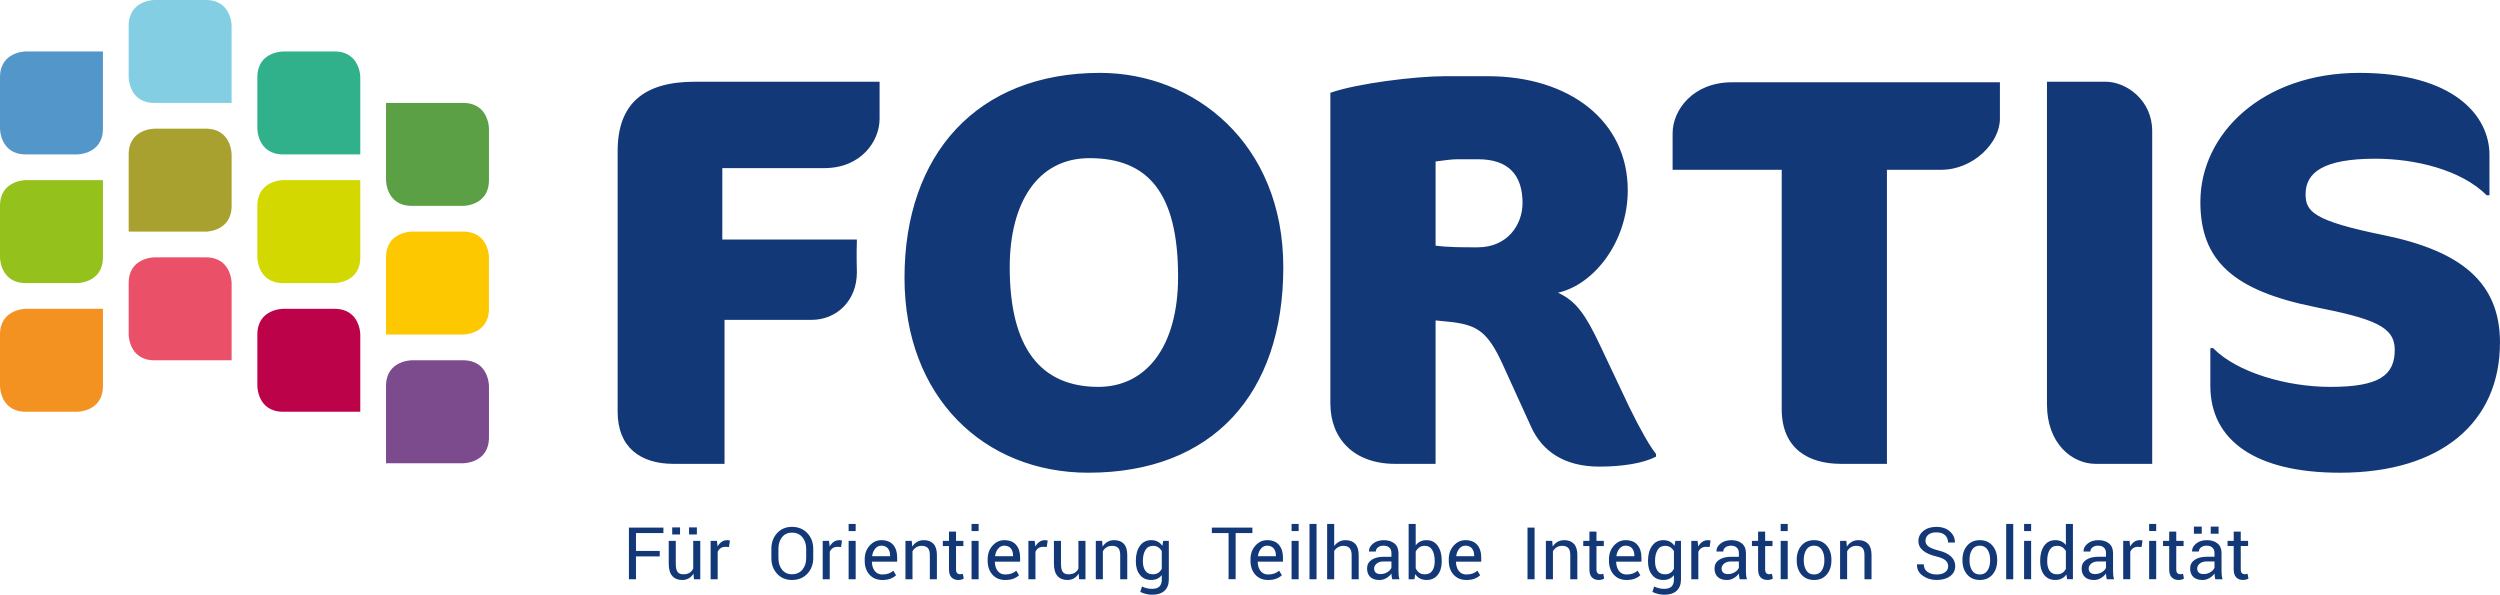 <svg xmlns="http://www.w3.org/2000/svg" fill="none" viewBox="0 0 550.74 131.01"><path d="m17.008 62.363s5.669 0 5.669-5.669v-17.009h-17.008s-5.669 0-5.669 5.669v11.339s0 5.669 5.669 5.669h11.339z" fill="#94c11c"/><path d="m34.016 28.347s-5.669 0-5.669 5.669v17.008h17.008s5.669 0 5.669-5.669v-11.339s0-5.669-5.669-5.669z" fill="#a8a12f"/><path d="m73.701 62.363s5.669 0 5.669-5.669v-17.009h-17.008s-5.669 0-5.669 5.669v11.339s0 5.669 5.669 5.669h11.339z" fill="#d3d800"/><path d="m90.709 51.024s-5.669 0-5.669 5.669v17.007h17.008s5.669 0 5.669-5.669v-11.337s0-5.669-5.669-5.669h-11.339z" fill="#fec800"/><path d="m17.008 90.709s5.669 0 5.669-5.669v-17.008h-17.008s-5.669 0-5.669 5.669v11.339s0 5.669 5.669 5.669z" fill="#f39220"/><path d="m28.347 73.701s0 5.669 5.669 5.669h17.008v-17.008s0-5.669-5.669-5.669h-11.339s-5.669 0-5.669 5.669z" fill="#ea5068"/><path d="m56.694 85.04s0 5.669 5.669 5.669h17.008v-17.008s0-5.669-5.669-5.669h-11.339s-5.669 0-5.669 5.669z" fill="#bc0248"/><path d="m90.709 79.371s-5.669 0-5.669 5.669v17.008h17.008s5.669 0 5.669-5.669v-11.339s0-5.669-5.669-5.669z" fill="#7c4b8d"/><path d="m17.008 34.016s5.669 0 5.669-5.669v-17.008h-17.008s-5.669 0-5.669 5.669v11.339s0 5.669 5.669 5.669z" fill="#5396c9"/><path d="m28.347 17.009s0 5.669 5.669 5.669h17.008v-17.009s0-5.669-5.669-5.669h-11.339s-5.669 0-5.669 5.669z" fill="#84cee4"/><path d="m56.694 28.347s0 5.669 5.669 5.669h17.008v-17.008s0-5.669-5.669-5.669h-11.339s-5.669 0-5.669 5.669z" fill="#31b18b"/><path d="m107.717 28.347s0-5.669-5.669-5.669h-17.008v17.008s0 5.669 5.669 5.669h11.339s5.669 0 5.669-5.669z" fill="#5ca045"/><g fill="#133878"><path d="m492.075 117.108v2.039h-1.356v1.142h1.356v5.132c0 .808.187 1.4.561 1.778.373.378.876.565 1.507.565.226 0 .451-.03.675-.09s.394-.136.509-.229l-.204-1.056c-.086.031-.182.059-.288.078-.108.021-.207.032-.296.032-.274 0-.494-.081-.659-.243-.166-.161-.249-.44-.249-.836v-5.132h1.618v-1.142h-1.618v-2.039h-1.556zm-7.039-1.094h-1.729v1.562h1.729zm3.709 0h-1.729v1.562h1.729zm-4.357 10.126c-.237-.218-.355-.514-.355-.888 0-.421.188-.787.564-1.098.376-.312.877-.469 1.503-.469h1.744v1.371c-.137.369-.431.696-.884.982-.452.286-.96.428-1.523.428-.463.002-.811-.108-1.049-.326zm5.232 1.46c-.084-.271-.143-.547-.174-.828-.031-.28-.048-.572-.048-.875v-4.069c0-.917-.294-1.619-.883-2.106s-1.368-.729-2.336-.729c-.979 0-1.777.255-2.396.765-.617.511-.91 1.073-.88 1.688l.017.047h1.483c0-.354.156-.658.47-.91.312-.253.719-.379 1.219-.379.558 0 .989.144 1.294.433s.458.681.458 1.176v.836h-1.689c-1.131 0-2.025.229-2.686.685-.661.455-.991 1.087-.991 1.894 0 .792.233 1.413.699 1.863.465.451 1.142.676 2.032.676.536 0 1.037-.136 1.503-.41.465-.272.843-.612 1.132-1.019.005.198.021.394.051.589.029.196.07.421.123.676h1.602zm-11.755-10.492v2.039h-1.356v1.142h1.356v5.132c0 .808.188 1.4.561 1.778.374.378.876.565 1.507.565.226 0 .451-.03.675-.09.225-.06.394-.136.509-.229l-.204-1.056c-.085.031-.181.059-.288.078-.108.021-.207.032-.297.032-.273 0-.492-.081-.658-.243-.166-.161-.249-.44-.249-.836v-5.132h1.618v-1.142h-1.618v-2.039h-1.556zm-2.864-1.694h-1.556v1.569h1.556zm0 3.733h-1.556v8.453h1.556zm-3.014-.069c-.067-.021-.154-.041-.26-.06-.104-.018-.216-.026-.331-.026-.463 0-.872.122-1.227.366-.355.245-.654.587-.896 1.023l-.149-1.234h-1.39v8.453h1.556v-6.039c.151-.349.368-.62.65-.812.281-.193.627-.289 1.037-.289l.797.046zm-11.504 7.062c-.236-.218-.354-.514-.354-.888 0-.421.188-.787.563-1.098.376-.312.877-.469 1.503-.469h1.744v1.371c-.137.369-.431.696-.883.982-.453.286-.961.428-1.523.428-.463.002-.813-.108-1.05-.326zm5.233 1.46c-.085-.271-.143-.547-.174-.828-.032-.28-.047-.572-.047-.875v-4.069c0-.917-.296-1.619-.885-2.106s-1.368-.729-2.336-.729c-.978 0-1.775.255-2.395.765-.618.511-.911 1.073-.879 1.688l.015.047h1.484c0-.354.155-.658.469-.91.312-.253.72-.379 1.22-.379.558 0 .988.144 1.294.433s.457.681.457 1.176v.836h-1.688c-1.131 0-2.027.229-2.688.685-.66.455-.99 1.087-.99 1.894 0 .792.232 1.413.698 1.863.465.451 1.144.676 2.032.676.536 0 1.037-.136 1.503-.41.465-.272.843-.612 1.132-1.019.005.198.023.394.052.589.028.196.069.421.122.676h1.604zm-14.724-4.069c0-.975.178-1.767.532-2.375.355-.609.906-.914 1.653-.914.447 0 .83.103 1.147.308.319.206.578.484.778.832v3.946c-.2.375-.458.666-.773.875-.315.208-.705.312-1.167.312-.742 0-1.289-.256-1.643-.769-.352-.514-.528-1.197-.528-2.051v-.164zm-1.555.164c0 1.219.295 2.201.884 2.948.59.748 1.404 1.121 2.446 1.121.537 0 1.007-.101 1.412-.304.406-.204.747-.503 1.026-.899l.182 1.039h1.27v-12.187h-1.554v4.647c-.273-.349-.604-.613-.991-.797-.386-.182-.829-.272-1.329-.272-1.058 0-1.88.417-2.466 1.25-.587.833-.88 1.929-.88 3.289zm-1.987-8.281h-1.554v1.569h1.554zm0 3.733h-1.554v8.453h1.554zm-3.943-3.733h-1.555v12.188h1.555zm-9.63 7.879c0-.885.189-1.621.571-2.209.382-.587.943-.881 1.685-.881.747 0 1.313.294 1.701.881.386.588.58 1.324.58 2.209v.171c0 .895-.192 1.634-.576 2.216-.384.583-.947.874-1.689.874-.752 0-1.318-.291-1.7-.874-.382-.582-.571-1.321-.571-2.216v-.171zm-1.556.175c0 1.256.344 2.286 1.03 3.09.687.806 1.619 1.207 2.797 1.207s2.109-.4 2.793-1.203c.685-.802 1.026-1.833 1.026-3.094v-.172c0-1.255-.343-2.286-1.03-3.093-.686-.809-1.621-1.211-2.805-1.211-1.173 0-2.102.404-2.785 1.215-.684.81-1.026 1.839-1.026 3.089zm-3.833 2.596c-.458.326-1.077.489-1.861.489-.801 0-1.472-.189-2.013-.57-.542-.38-.812-.935-.812-1.663h-1.483l-.016.047c-.027 1.03.401 1.854 1.282 2.472s1.895.926 3.042.926c1.22 0 2.209-.277 2.967-.836.757-.557 1.136-1.294 1.136-2.211 0-.854-.315-1.57-.947-2.147-.631-.578-1.552-1.017-2.762-1.313-1.004-.25-1.729-.54-2.177-.871-.448-.33-.671-.743-.671-1.238 0-.557.206-1.009.619-1.354.413-.347 1.006-.521 1.779-.521.831 0 1.47.206 1.913.617.445.412.667.951.667 1.617h1.483l.016-.046c.026-.901-.333-1.693-1.077-2.375-.743-.683-1.744-1.024-3.002-1.024-1.168 0-2.119.298-2.853.894-.734.595-1.102 1.336-1.102 2.224 0 .846.342 1.548 1.022 2.107.681.558 1.63.98 2.845 1.268 1.005.239 1.704.532 2.1.882.394.351.592.783.592 1.302.001.556-.229.999-.687 1.324zm-23.128-6.917v8.453h1.556v-6.164c.205-.37.479-.661.823-.875.346-.213.741-.319 1.188-.319.61 0 1.063.155 1.361.469.297.312.445.841.445 1.585v5.305h1.555v-5.336c0-1.114-.252-1.938-.758-2.472-.505-.534-1.218-.801-2.138-.801-.548 0-1.036.124-1.464.371-.429.246-.785.595-1.069 1.043l-.11-1.259zm-7.999 4.146c0-.885.19-1.621.572-2.209.381-.587.943-.881 1.684-.881.747 0 1.314.294 1.701.881.387.588.58 1.324.58 2.209v.171c0 .895-.191 1.634-.576 2.216-.384.583-.946.874-1.688.874-.752 0-1.319-.291-1.7-.874-.382-.582-.572-1.321-.572-2.216v-.171zm-1.555.175c0 1.256.343 2.286 1.03 3.09.686.806 1.619 1.207 2.797 1.207s2.109-.4 2.793-1.203c.684-.802 1.025-1.833 1.025-3.094v-.172c0-1.255-.343-2.286-1.029-3.093-.687-.809-1.621-1.211-2.806-1.211-1.173 0-2.101.404-2.784 1.215-.685.81-1.026 1.839-1.026 3.089zm-1.979-8.054h-1.555v1.569h1.555zm0 3.733h-1.555v8.453h1.555zm-6.529-2.039v2.039h-1.357v1.142h1.357v5.132c0 .808.187 1.4.56 1.778.374.378.876.565 1.508.565.227 0 .451-.03.675-.09s.393-.136.509-.229l-.205-1.056c-.084.031-.18.059-.288.078-.108.021-.207.032-.296.032-.273 0-.493-.081-.659-.243-.165-.161-.248-.44-.248-.836v-5.132h1.617v-1.142h-1.617v-2.039h-1.556zm-7.688 9.032c-.235-.218-.354-.514-.354-.888 0-.421.188-.787.563-1.098.376-.312.878-.469 1.504-.469h1.743v1.371c-.136.369-.431.696-.883.982-.453.286-.96.428-1.522.428-.464.002-.814-.108-1.051-.326zm5.233 1.46c-.084-.271-.143-.547-.174-.828-.031-.28-.047-.572-.047-.875v-4.069c0-.917-.296-1.619-.885-2.106s-1.367-.729-2.335-.729c-.979 0-1.776.255-2.395.765-.619.511-.912 1.073-.88 1.688l.016.047h1.483c0-.354.156-.658.47-.91.312-.253.719-.379 1.219-.379.558 0 .989.144 1.294.433.306.289.457.681.457 1.176v.836h-1.688c-1.131 0-2.027.229-2.688.685-.66.455-.99 1.087-.99 1.894 0 .792.233 1.413.698 1.863.466.451 1.144.676 2.032.676.537 0 1.038-.136 1.503-.41.466-.272.843-.612 1.132-1.019.006.198.023.394.052.589.029.196.069.421.122.676h1.604zm-8.009-8.522c-.069-.021-.156-.041-.262-.06-.104-.018-.216-.026-.331-.026-.463 0-.871.122-1.227.366-.355.245-.654.587-.896 1.023l-.149-1.234h-1.389v8.453h1.555v-6.039c.151-.349.369-.62.651-.812.28-.193.627-.289 1.037-.289l.797.046zm-12.236 4.453c0-.965.185-1.753.553-2.367.368-.615.923-.922 1.665-.922.452 0 .839.104 1.16.315s.581.496.781.856v3.89c-.205.386-.466.685-.781.896s-.708.315-1.176.315c-.742 0-1.294-.258-1.657-.772-.363-.517-.545-1.198-.545-2.047zm-1.553.164c0 1.214.3 2.194.899 2.944s1.423 1.125 2.47 1.125c.505 0 .951-.09 1.342-.269.389-.181.723-.447 1.002-.801v.952c0 .698-.172 1.218-.518 1.56-.345.341-.896.511-1.652.511-.384 0-.773-.048-1.168-.144-.395-.098-.731-.224-1.011-.379l-.394 1.194c.363.193.782.345 1.258.457.477.112.919.168 1.33.168 1.199 0 2.117-.29 2.754-.871.636-.581.954-1.413.954-2.496v-8.5h-1.238l-.189 1.103c-.273-.407-.615-.718-1.026-.935-.41-.216-.886-.323-1.428-.323-1.057 0-1.886.417-2.485 1.25s-.899 1.929-.899 3.289v.165zm-3.493-2.886c.326.405.489.908.489 1.512v.201h-3.938l-.016-.039c.084-.653.31-1.197.679-1.631.368-.433.812-.649 1.333-.649.643 0 1.127.202 1.453.606zm.6 6.657c.5-.199.902-.448 1.207-.747l-.606-1.001c-.29.261-.633.465-1.03.614-.397.147-.859.222-1.385.222-.722 0-1.281-.261-1.682-.783-.399-.521-.606-1.188-.623-1.998l.024-.039h5.539v-.961c0-1.146-.295-2.062-.884-2.75-.589-.687-1.46-1.03-2.612-1.03-.989 0-1.845.399-2.568 1.198-.724.801-1.085 1.802-1.085 3.005v.344c0 1.25.352 2.267 1.054 3.05.703.784 1.647 1.176 2.837 1.176.71-.002 1.314-.1 1.814-.3zm-10.011-10.358v2.039h-1.357v1.142h1.357v5.132c0 .808.188 1.4.56 1.778.374.378.876.565 1.508.565.226 0 .45-.03.675-.09.223-.06.393-.136.509-.229l-.205-1.056c-.085.031-.181.059-.288.078-.107.021-.207.032-.296.032-.273 0-.493-.081-.659-.243-.166-.161-.249-.44-.249-.836v-5.132h1.618v-1.142h-1.618v-2.039h-1.555zm-9.591 2.039v8.453h1.555v-6.164c.205-.37.48-.661.824-.875.345-.213.741-.319 1.188-.319.61 0 1.064.155 1.361.469.297.312.446.841.446 1.585v5.305h1.554v-5.336c0-1.114-.252-1.938-.757-2.472s-1.218-.801-2.138-.801c-.549 0-1.035.124-1.465.371-.429.246-.784.595-1.068 1.043l-.111-1.259zm-2.487-2.922h-1.562v11.375h1.562zm-13.801 4.584c.326.405.489.908.489 1.512v.201h-3.938l-.015-.039c.084-.653.31-1.197.678-1.631.368-.433.813-.649 1.334-.649.642 0 1.125.202 1.452.606zm.599 6.657c.5-.199.903-.448 1.208-.747l-.607-1.001c-.289.261-.633.465-1.03.614-.397.147-.859.222-1.385.222-.721 0-1.281-.261-1.681-.783-.399-.521-.607-1.188-.624-1.998l.024-.039h5.539v-.961c0-1.146-.294-2.062-.883-2.75-.59-.687-1.46-1.03-2.612-1.03-.989 0-1.845.399-2.569 1.198-.723.801-1.085 1.802-1.085 3.005v.344c0 1.25.353 2.267 1.055 3.05.702.784 1.647 1.176 2.836 1.176.711-.002 1.315-.1 1.814-.3zm-8.807-3.771c0 .849-.179 1.53-.537 2.047-.358.515-.902.772-1.633.772-.495 0-.904-.117-1.228-.351-.323-.235-.586-.561-.784-.978v-3.664c.193-.391.456-.701.784-.934.328-.231.732-.347 1.211-.347.736 0 1.285.306 1.646.918.36.611.541 1.401.541 2.371zm1.554-.164c0-1.36-.294-2.456-.884-3.289-.589-.833-1.409-1.25-2.461-1.25-.532 0-.996.099-1.393.297s-.73.483-.998.858v-4.733h-1.556v12.187h1.271l.188-1.117c.273.423.618.741 1.034.957.415.217.904.324 1.467.324 1.037 0 1.852-.373 2.442-1.121.592-.747.888-1.729.888-2.948v-.165zm-14.542 2.609c-.236-.218-.354-.514-.354-.888 0-.421.188-.787.563-1.098.376-.312.877-.469 1.503-.469h1.744v1.371c-.137.369-.431.696-.884.982-.452.286-.96.428-1.523.428-.463.002-.812-.108-1.049-.326zm5.233 1.46c-.085-.271-.144-.547-.174-.828-.032-.28-.048-.572-.048-.875v-4.069c0-.917-.295-1.619-.884-2.106s-1.368-.729-2.336-.729c-.978 0-1.776.255-2.395.765-.618.511-.911 1.073-.88 1.688l.016.047h1.484c0-.354.155-.658.469-.91.312-.253.719-.379 1.219-.379.559 0 .989.144 1.294.433.306.289.458.681.458 1.176v.836h-1.688c-1.132 0-2.026.229-2.687.685-.661.455-.991 1.087-.991 1.894 0 .792.233 1.413.699 1.863.465.451 1.144.676 2.032.676.536 0 1.037-.136 1.503-.41.465-.272.843-.612 1.132-1.019.005.198.022.394.051.589.029.196.07.421.123.676h1.603zm-14.383-12.186h-1.556v12.187h1.556v-6.242c.226-.344.514-.615.863-.815.351-.201.74-.301 1.172-.301.6 0 1.051.167 1.354.5.302.333.454.849.454 1.547v5.312h1.554v-5.297c0-1.125-.254-1.958-.761-2.5-.508-.541-1.217-.812-2.127-.812-.521 0-.995.112-1.424.34-.43.226-.79.543-1.085.949zm-3.887 0h-1.555v12.188h1.555zm-3.943 0h-1.555v1.569h1.555zm0 3.733h-1.555v8.453h1.555zm-5.502 1.662c.325.405.488.908.488 1.512v.201h-3.937l-.016-.039c.084-.653.311-1.197.679-1.631.368-.433.812-.649 1.333-.649.642 0 1.127.202 1.453.606zm.599 6.657c.5-.199.902-.448 1.207-.747l-.607-1.001c-.29.261-.633.465-1.029.614-.397.147-.859.222-1.386.222-.721 0-1.28-.261-1.681-.783-.399-.521-.606-1.188-.623-1.998l.024-.039h5.539v-.961c0-1.146-.295-2.062-.885-2.75-.589-.687-1.46-1.03-2.611-1.03-.989 0-1.846.399-2.568 1.198-.723.801-1.085 1.802-1.085 3.005v.344c0 1.25.352 2.267 1.053 3.05.703.784 1.648 1.176 2.837 1.176.711-.002 1.315-.1 1.815-.3zm-5.286-11.241h-8.932v1.211h3.685v10.164h1.555v-10.164h3.692zm-24.122 7.306c0-.965.185-1.753.553-2.367.368-.615.923-.922 1.665-.922.452 0 .839.104 1.16.315.32.211.581.496.781.856v3.89c-.205.386-.466.685-.781.896-.316.211-.708.315-1.176.315-.742 0-1.294-.258-1.657-.772-.363-.517-.545-1.198-.545-2.047zm-1.554.164c0 1.214.3 2.194.9 2.944.599.75 1.422 1.125 2.469 1.125.505 0 .952-.09 1.342-.269.389-.181.723-.447 1.002-.801v.952c0 .698-.172 1.218-.517 1.56-.345.341-.896.511-1.653.511-.384 0-.773-.048-1.168-.144-.394-.098-.731-.224-1.01-.379l-.394 1.194c.363.193.782.345 1.258.457s.919.168 1.33.168c1.199 0 2.117-.29 2.754-.871.636-.581.954-1.413.954-2.496v-8.5h-1.238l-.19 1.103c-.273-.407-.615-.718-1.026-.935-.41-.216-.886-.323-1.428-.323-1.057 0-1.886.417-2.485 1.25-.6.833-.9 1.929-.9 3.289zm-8.82-4.548v8.453h1.555v-6.164c.205-.37.48-.661.824-.875.345-.213.741-.319 1.188-.319.61 0 1.064.155 1.361.469.297.312.446.841.446 1.585v5.305h1.554v-5.336c0-1.114-.252-1.938-.757-2.472s-1.218-.801-2.139-.801c-.547 0-1.035.124-1.463.371-.429.246-.785.595-1.069 1.043l-.111-1.259zm-3.672 8.453h1.396v-8.453h-1.554v6.095c-.184.405-.457.72-.817.94-.36.223-.816.332-1.369.332-.568 0-.986-.169-1.254-.508-.269-.338-.403-.958-.403-1.859v-5h-1.554v4.984c0 1.245.26 2.162.781 2.75.521.589 1.247.883 2.178.883.552 0 1.039-.122 1.459-.367.421-.244.766-.594 1.034-1.047zm-6.927-8.522c-.068-.021-.155-.041-.26-.06-.106-.018-.216-.026-.332-.026-.463 0-.872.122-1.227.366-.355.245-.653.587-.895 1.023l-.15-1.234h-1.389v8.453h1.554v-6.039c.153-.349.37-.62.651-.812.282-.193.628-.289 1.038-.289l.797.046zm-8.124 1.731c.326.405.489.908.489 1.512v.201h-3.937l-.016-.039c.084-.653.31-1.197.679-1.631.368-.433.812-.649 1.333-.649.642 0 1.126.202 1.452.606zm.601 6.657c.499-.199.902-.448 1.207-.747l-.608-1.001c-.289.261-.632.465-1.029.614-.398.147-.859.222-1.385.222-.721 0-1.281-.261-1.681-.783-.4-.521-.608-1.188-.623-1.998l.023-.039h5.54v-.961c0-1.146-.295-2.062-.884-2.75-.589-.687-1.46-1.03-2.612-1.03-.989 0-1.845.399-2.568 1.198-.724.801-1.085 1.802-1.085 3.005v.344c0 1.25.351 2.267 1.053 3.05.702.784 1.648 1.176 2.837 1.176.71-.002 1.315-.1 1.815-.3zm-7.693-12.052h-1.554v1.569h1.554zm0 3.733h-1.554v8.453h1.554zm-6.53-2.039v2.039h-1.357v1.142h1.357v5.132c0 .808.187 1.4.56 1.778.374.378.876.565 1.507.565.227 0 .451-.03.675-.09s.393-.136.509-.229l-.205-1.056c-.084.031-.18.059-.288.078-.108.021-.207.032-.296.032-.274 0-.493-.081-.659-.243-.166-.161-.248-.44-.248-.836v-5.132h1.617v-1.142h-1.617v-2.039h-1.555zm-9.59 2.039v8.453h1.554v-6.164c.205-.37.48-.661.825-.875.344-.213.74-.319 1.187-.319.61 0 1.064.155 1.361.469.298.312.446.841.446 1.585v5.305h1.555v-5.336c0-1.114-.253-1.938-.758-2.472s-1.218-.801-2.138-.801c-.547 0-1.035.124-1.464.371-.429.246-.785.595-1.069 1.043l-.111-1.259zm-3.871 1.662c.326.405.489.908.489 1.512v.201h-3.938l-.015-.039c.084-.653.31-1.197.678-1.631.368-.433.813-.649 1.334-.649.642 0 1.125.202 1.452.606zm.6 6.657c.5-.199.902-.448 1.208-.747l-.608-1.001c-.289.261-.633.465-1.03.614-.397.147-.859.222-1.385.222-.72 0-1.281-.261-1.68-.783-.4-.521-.608-1.188-.624-1.998l.024-.039h5.539v-.961c0-1.146-.294-2.062-.883-2.75-.59-.687-1.46-1.03-2.612-1.03-.989 0-1.845.399-2.569 1.198-.723.801-1.085 1.802-1.085 3.005v.344c0 1.25.351 2.267 1.054 3.05.702.784 1.648 1.176 2.836 1.176.711-.002 1.316-.1 1.815-.3zm-7.693-12.052h-1.554v1.569h1.554zm0 3.733h-1.554v8.453h1.554zm-3.012-.069c-.068-.021-.155-.041-.26-.06-.106-.018-.216-.026-.332-.026-.463 0-.872.122-1.227.366-.355.245-.653.587-.895 1.023l-.15-1.234h-1.389v8.453h1.554v-6.039c.153-.349.37-.62.651-.812.282-.193.628-.289 1.038-.289l.797.046zm-7.892 3.85c0 1.059-.283 1.918-.848 2.582-.566.664-1.33.996-2.293.996-.904 0-1.626-.333-2.166-1-.539-.666-.808-1.526-.808-2.578v-2.039c0-1.041.269-1.896.808-2.562.54-.667 1.262-1 2.166-1 .958 0 1.721.333 2.289 1 .568.666.852 1.521.852 2.562zm1.555-2.022c0-1.392-.435-2.547-1.305-3.466-.871-.919-2.001-1.379-3.39-1.379-1.341 0-2.431.461-3.27 1.384-.839.922-1.259 2.074-1.259 3.461v2.022c0 1.392.42 2.545 1.259 3.461.839.917 1.929 1.375 3.27 1.375 1.389 0 2.519-.458 3.39-1.375.87-.916 1.305-2.069 1.305-3.461zm-18.353-1.828c-.069-.021-.156-.041-.261-.06-.105-.018-.216-.026-.331-.026-.463 0-.872.122-1.227.366-.355.245-.654.587-.896 1.023l-.15-1.234h-1.388v8.453h1.554v-6.039c.153-.349.37-.62.651-.812.281-.193.627-.289 1.038-.289l.797.046zm-10.989-2.9h-1.728v1.562h1.728zm3.709 0h-1.728v1.562h1.728zm-.647 11.422h1.397v-8.453h-1.555v6.095c-.184.405-.456.72-.817.94-.36.223-.816.332-1.369.332-.568 0-.986-.169-1.254-.508-.269-.338-.403-.958-.403-1.859v-5h-1.554v4.984c0 1.245.26 2.162.781 2.75.521.589 1.247.883 2.178.883.552 0 1.039-.122 1.46-.367.42-.244.765-.594 1.033-1.047zm-7.532-6.242h-5.239v-3.922h6.044v-1.211h-7.599v11.375h1.555v-5.03h5.239z"/><path d="m550.736 75.467c0-13.054-8.296-20.13-25.62-23.668-15.616-3.172-17.202-5.246-17.202-9.028 0-4.758 3.904-7.808 15.372-7.808 8.784 0 18.91 2.44 24.522 8.052h.61v-8.906c0-8.662-7.931-18.056-28.671-18.056-21.35 0-35.014 13.42-35.014 28.426 0 12.81 7.076 19.52 25.376 23.18 12.811 2.562 17.446 4.27 17.446 9.394 0 5.612-3.416 8.174-14.152 8.174-9.638 0-20.618-3.172-25.864-8.539h-.609v8.296c0 12.078 10.004 19.153 28.548 19.153 22.449-.001 35.258-11.224 35.258-28.67zm-76.615 26.717v-73.321c0-6.832-5.733-10.858-10.248-10.858h-12.932v71.126c0 8.54 5.49 13.054 10.736 13.054h12.444zm-33.549-76.005v-8.052h-59.048c-8.54 0-13.054 6.1-13.054 11.224v8.052h24.034v52.705c0 8.905 6.1 12.077 13.054 12.077h10.126v-64.782h11.956c7.077 0 12.932-5.978 12.932-11.224zm-114.923 8.906c6.71 0 9.76 3.538 9.76 9.638 0 4.758-3.294 9.76-9.882 9.76-3.538 0-6.466 0-9.271-.366v-18.544c1.708-.244 3.659-.488 4.636-.488zm39.162 65.513v-.609c-1.22-1.464-3.416-5.246-5.856-10.248l-6.466-13.664c-3.172-6.71-5.246-9.76-9.271-11.59 8.052-1.83 15.372-11.346 15.372-22.57 0-15.25-12.811-25.132-30.866-25.132h-9.395c-6.466 0-19.397 1.586-25.254 3.66v68.442c0 7.809 5.246 13.298 14.274 13.298h8.906v-31.598c1.342.122 2.562.244 3.659.366 5.49.731 7.809 2.074 11.103 9.271l6.222 13.664c2.44 5.49 7.32 8.906 15.128 8.906 5.002.001 9.639-.731 12.444-2.196zm-105.285-39.649c0 15.494-7.076 24.277-17.568 24.277-12.688 0-19.52-8.539-19.52-26.352 0-14.152 6.1-24.034 17.568-24.034 12.932.001 19.52 7.687 19.52 26.109zm23.18-2.074c0-27.45-19.764-42.822-40.382-42.822-27.084 0-43.066 17.934-43.066 45.14 0 26.352 17.568 42.944 40.504 42.944 27.328-.001 42.944-17.324 42.944-45.262zm-88.936-32.696v-8.174h-40.748c-11.224 0-16.958 4.88-16.958 15.25v57.462c0 7.809 5.002 11.468 12.322 11.468h11.224v-31.72h19.154c5.49 0 10.004-4.147 10.004-10.492 0 0-.122-3.904 0-7.198h-29.646v-15.738h22.448c8.174 0 12.2-5.978 12.2-10.858z"/></g></svg>